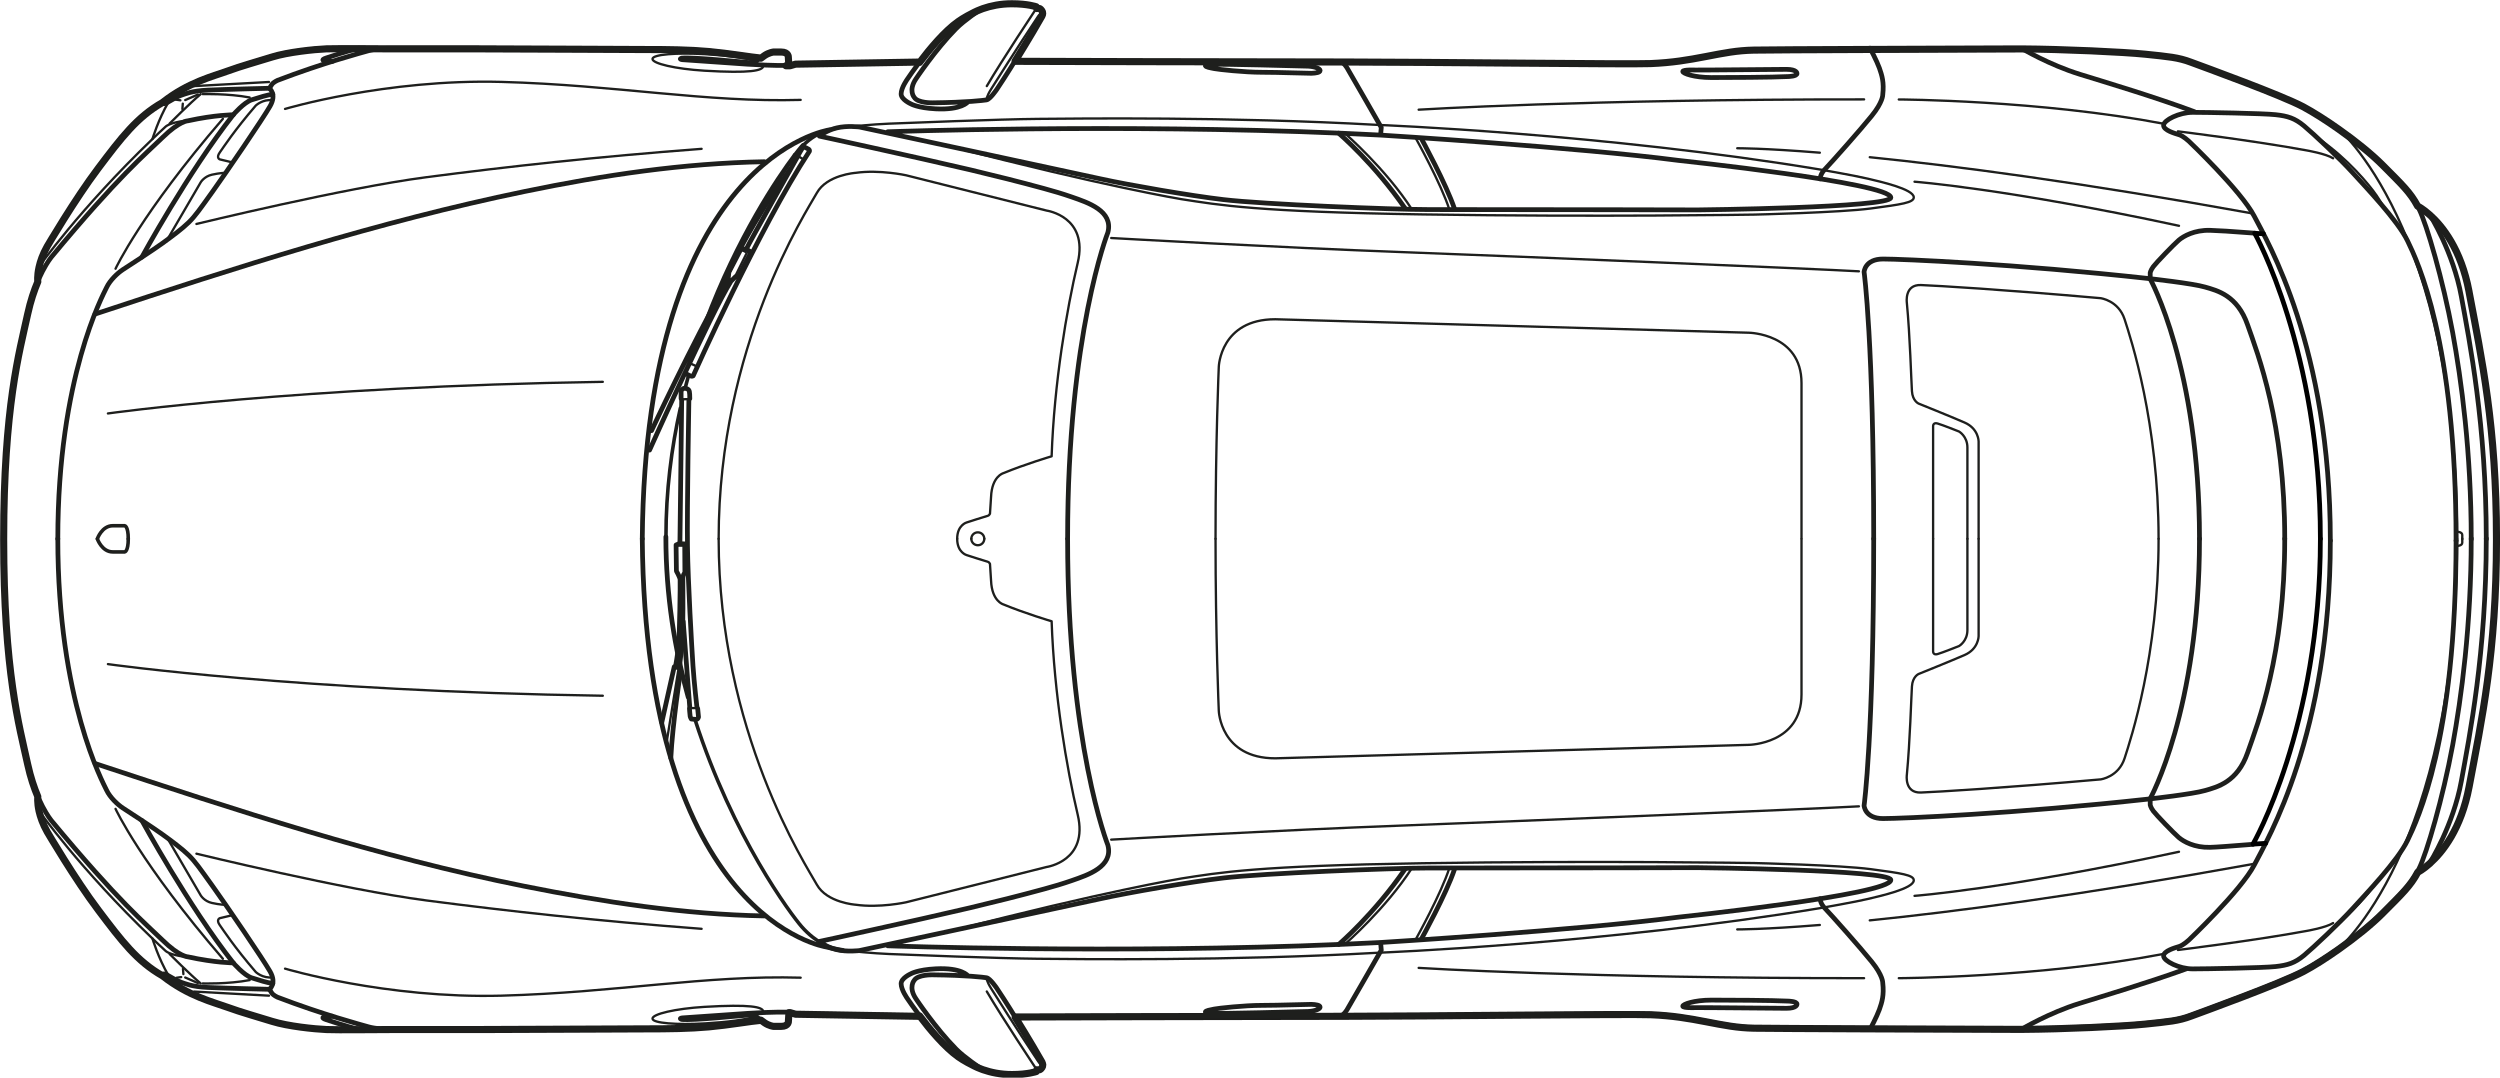 <?xml version="1.0" encoding="UTF-8"?>
<svg id="Ebene_1" data-name="Ebene 1" xmlns="http://www.w3.org/2000/svg" viewBox="0 0 298.82 128.81">
  <defs>
    <style>
      .cls-1 {
        stroke-width: 0px;
      }

      .cls-1, .cls-2, .cls-3, .cls-4, .cls-5, .cls-6, .cls-7, .cls-8, .cls-9 {
        fill: none;
      }

      .cls-2 {
        stroke: #000;
      }

      .cls-2, .cls-3, .cls-4, .cls-5, .cls-6, .cls-7, .cls-8, .cls-9 {
        stroke-linecap: round;
        stroke-linejoin: round;
      }

      .cls-2, .cls-4 {
        stroke-width: .57px;
      }

      .cls-3 {
        stroke-width: .57px;
      }

      .cls-3, .cls-4, .cls-6, .cls-7, .cls-8, .cls-9 {
        stroke: #1e1f1d;
      }

      .cls-5 {
        stroke: #1d1d1b;
        stroke-width: .85px;
      }

      .cls-6 {
        stroke-width: .43px;
      }

      .cls-7 {
        stroke-width: .43px;
      }

      .cls-8 {
        stroke-width: .28px;
      }

      .cls-9 {
        stroke-width: .28px;
      }
    </style>
  </defs>
  <g>
    <path class="cls-1" d="M287.78,28.8c-1.17-2.43-5.08-6.53-6.6-8.19-.48-.52-1.11-1.16-1.79-1.83-1.49-1.47-3.21-3.07-3.98-3.72-1.12-.94-1.97-1.19-3.4-1.34-1.44-.16-8.3-.28-9.91-.28s-3.47.94-3.48,1.54c-.02.54,1.07.89,1.66,1.07.09.03.16.05.22.07.48.16,1.13.77,1.13.77,0,0,6.26,5.95,7.82,8.95,1.56,3.01,9.09,15.63,9.09,38.79s-7.53,35.77-9.09,38.79-7.82,8.96-7.82,8.96c0,0-.65.61-1.13.76-.06.02-.14.05-.22.07-.6.19-1.67.54-1.65,1.07.01.61,1.87,1.54,3.48,1.54s8.47-.12,9.91-.28c1.44-.16,2.28-.41,3.4-1.34.77-.64,2.49-2.24,3.98-3.71.68-.67,1.31-1.31,1.79-1.83,1.52-1.66,5.43-5.76,6.6-8.19,1.17-2.43,5.8-11.91,5.8-35.83s-4.63-33.39-5.8-35.82Z"/>
    <path class="cls-4" d="M278.54,64.62c0-23.15-7.54-35.77-9.1-38.79-1.56-3.01-7.82-8.96-7.82-8.96,0,0-.66-.61-1.14-.76s-1.89-.53-1.87-1.14,1.87-1.54,3.48-1.54,8.47.12,9.91.28,2.28.41,3.4,1.34,4.25,3.88,5.77,5.55,5.43,5.76,6.6,8.19,5.8,11.91,5.8,35.83"/>
    <path class="cls-9" d="M260.32,15.7s9.13,1.12,15.4,2.28c0,0,2.29.39,3.15.94"/>
    <path class="cls-4" d="M278.54,64.62c0,23.15-7.54,35.77-9.1,38.79-1.56,3.01-7.82,8.96-7.82,8.96,0,0-.66.61-1.14.76s-1.89.53-1.87,1.14,1.87,1.54,3.48,1.54,8.47-.12,9.91-.28,2.28-.41,3.4-1.34,4.25-3.88,5.77-5.55,5.43-5.76,6.6-8.19,5.8-11.91,5.8-35.83"/>
    <path class="cls-9" d="M260.32,113.55s9.13-1.12,15.4-2.28c0,0,2.29-.39,3.15-.94"/>
  </g>
  <path class="cls-5" d="M295.12,34.85c-.95-5.05-3.18-7.81-4.68-9.15-.86-.77-1.47-1.07-1.47-1.07h0c-.86-1.61-1.82-2.52-4.15-4.86-1.37-1.38-3.33-2.95-5.26-4.31-1.55-1.1-3.08-2.06-4.27-2.7-2.68-1.42-11.87-4.75-13.4-5.32-1.52-.58-2.71-.67-5.47-.96-2.62-.27-9.86-.6-14.67-.63-.25,0-.49,0-.73,0-2.46,0-10.22.03-17.42.06-6.74.02-12.99.06-13.97.08-2.03.04-3.56.35-5.74.77-2.19.42-3.99.73-6.59.84-2.56.11-26.3-.18-36.97-.19h-.63c-10.34,0-38.33-.08-38.33-.08l-.04-.03c1.56-2.52,3.03-5.03,3.2-5.36.07-.13.1-.24.1-.33.01-.26-.16-.41-.26-.52-.15-.15-.45-.07-.45-.07l-.06-.21s-1.01-.36-2.91-.36c-1.36,0-2.52.25-3.47.58-.09.03-.18.07-.26.1-.29.11-.54.22-.78.34-1.25.62-1.91,1.11-1.91,1.11-1.63,1.15-3.41,3.29-4.61,4.88l-.05-.04-14.78.25-.65.19h-.5c.12,0,.24,0,.35,0l-.06-1.01s.06-.63-.86-.63h-.92s-.54.06-1.09.44c-.13.09-.27.2-.41.3l-.02-.02c-1.13-.1-3.86-.57-6.2-.78-2.34-.21-4.75-.24-7.71-.24s-15.68-.08-19.85-.08h-10.58s-1.82-.02-3.71-.02c-1.59,0-3.23,0-3.88.02-1.44.06-4.6.39-6.46.97-1.86.58-3.69,1.08-5.33,1.68-1.63.61-4.68,1.31-7.79,3.77-3.04,1.74-4.88,4.15-7.67,7.85-2.79,3.69-6.11,9.35-6.11,9.35-.53.94-.82,1.79-.97,2.48h0c-.24,1.08-.15,1.74-.15,1.74-.43,1.01-.87,2.3-1.21,3.86-.98,4.52-2.87,11.05-2.87,26.91s1.89,22.4,2.87,26.91c.34,1.56.78,2.84,1.21,3.86,0,0-.08.67.15,1.73h0c.16.69.44,1.54.98,2.49,0,0,3.32,5.66,6.11,9.35,2.79,3.7,4.62,6.11,7.67,7.85,3.12,2.46,6.16,3.17,7.79,3.77,1.64.6,3.47,1.1,5.33,1.68,1.86.58,5.03.91,6.46.97.66.03,2.3.03,3.9.02,1.88,0,3.69-.02,3.69-.02h10.58c4.17,0,16.89-.08,19.85-.08s5.37-.03,7.71-.24c2.34-.21,5.07-.69,6.2-.78l.02-.02c.14.1.27.21.41.3.54.38,1.09.44,1.09.44h.92c.92,0,.86-.64.86-.64l.06-1h.15s.65.19.65.19l14.78.25.05-.04c1.2,1.59,2.98,3.72,4.61,4.88,0,0,.66.49,1.91,1.1.24.12.5.24.78.34.08.03.17.07.26.1.95.33,2.11.58,3.47.58,1.9,0,2.91-.36,2.91-.36l.06-.21s.3.07.45-.07c.1-.11.27-.25.26-.52-.01-.09-.04-.2-.1-.33-.17-.33-1.64-2.84-3.2-5.36l.05-.03s27.99-.08,38.33-.08h.63c10.67-.01,34.42-.3,36.97-.19,2.6.11,4.4.42,6.59.84,2.18.42,3.71.73,5.74.77.98.02,7.24.05,13.97.08,7.2.03,14.96.06,17.42.06.24,0,.48,0,.73,0,4.81-.03,12.04-.35,14.67-.63,2.76-.29,3.95-.38,5.47-.96,1.54-.57,10.72-3.9,13.4-5.32,1.19-.63,2.71-1.59,4.25-2.68,1.94-1.37,3.91-2.94,5.28-4.33,2.33-2.34,3.29-3.25,4.15-4.86h0s.61-.3,1.47-1.07c0,0,0,0,0-.01,1.49-1.33,3.72-4.1,4.67-9.14,1.49-7.91,3.27-16.01,3.27-29.52v-.08c0-13.51-1.78-21.61-3.27-29.52Z"/>
  <g>
    <path class="cls-3" d="M94.4,20.32c-2.26,3.02-6.03,8.69-9.2,16.37"/>
    <path class="cls-3" d="M82.26,83.32c-1.6-5.7-2.67-12.14-2.67-19.15"/>
    <path class="cls-6" d="M99.46,113.33s-1.86-.54-3.64-2.57c-1.22-1.39-8.22-10.7-12.73-24.7"/>
    <path class="cls-6" d="M81.32,48.79c-1.06,4.72-1.72,9.88-1.72,15.38"/>
    <path class="cls-6" d="M82.26,45.03c-.13.46-.26.93-.38,1.41"/>
    <path class="cls-4" d="M95.03,18.56c-2.03,2.68-6.86,9.84-10.65,19.99"/>
    <path class="cls-3" d="M96,17.38c-.06.07-.12.13-.18.2-.16.19-.43.52-.78.98"/>
    <path class="cls-6" d="M100.02,15.31s-2.26.23-4.02,2.07"/>
    <path class="cls-3" d="M223.96,64.4c0-23.6-1.15-31.89-1.15-31.89,0,0,.08-1.55,2.27-1.55s15.59.56,31.9,2.35c0,0,5.13.57,6.58,1,1.46.42,3.87,1,5.09,4.52,1.23,3.52,4.44,11.64,4.44,25.58"/>
    <path class="cls-8" d="M236.5,64.4v-11.64s0-1.53-1.69-2.26c-1.68-.73-5.48-2.26-5.48-2.26,0,0-.73-.31-.8-1.49-.08-1.19-.23-6.62-.61-10.57,0,0-.31-2.18,1.68-2.11,1.99.08,9.84.54,21.48,1.57,0,0,2.14.27,2.87,2.53.73,2.26,4.06,12.27,4.06,26.23"/>
    <path class="cls-3" d="M256.99,33.31s5.91,10.59,5.91,31.09"/>
    <path class="cls-8" d="M231.06,64.4v-13.48s0-.46.53-.3c.54.15,2.57.96,2.57.96,0,0,1,.57,1,1.91v10.91"/>
    <path class="cls-3" d="M257.01,33.14v-.52s.03-.29.37-.75c.34-.46,2.47-2.67,3.04-3.16.58-.49,1.87-1.23,3.74-1.18.83.02,2.51.12,5.34.34"/>
    <path class="cls-3" d="M77.64,53.8s7.28-16.23,9.73-20.18l.57-.57.25.08,1.59-3-.63-.36h-.59l-1.44,2.77-.09.86c-4.52,8.12-9.15,18.07-9.15,18.07"/>
    <line class="cls-8" x1="87.98" y1="32.82" x2="89.23" y2="30.29"/>
    <line class="cls-8" x1="88.63" y1="29.85" x2="89.13" y2="30.12"/>
    <line class="cls-8" x1="89.38" y1="30.17" x2="89.61" y2="30.14"/>
    <path class="cls-3" d="M89.2,29.78c.26-.61,6.14-11.07,6.14-11.07l.02-.07s.46-.83.56-.96c.1-.13.29-.07.29-.07,0,0,.36.16.47.24.11.08.07.23.07.23-6.03,9.22-13.9,26.85-13.9,26.85,0,0-.11.09-.34,0-.23-.09-.57-.3-.57-.3"/>
    <polyline class="cls-8" points="82.51 43.44 83.09 43.7 83.21 43.83"/>
    <line class="cls-8" x1="95.43" y1="18.68" x2="96.01" y2="19.03"/>
    <path class="cls-3" d="M79.1,86.35l1.49-6.65.54.11.23.27s-.99,6.56-1.18,10.52"/>
    <line class="cls-8" x1="81.09" y1="80.01" x2="79.68" y2="88.73"/>
    <path class="cls-4" d="M80.74,79.7s.29-1.64.38-2.59c.1-.94.21-7.54.17-7.85-.04-.31-.44-1-.44-1l-.04-3.12.36-.16.8.04.06,3.31-.31.33s-.1.27-.1.5.06,6.55-.1,7.91c-.15,1.36-.32,2.74-.32,2.74"/>
    <line class="cls-8" x1="80.97" y1="65.21" x2="81.58" y2="65.22"/>
    <line class="cls-8" x1="81.88" y1="65.11" x2="81.78" y2="65.18"/>
    <line class="cls-8" x1="81.7" y1="65.31" x2="81.72" y2="68.46"/>
    <path class="cls-3" d="M81.27,64.85l.21-17.01-.07-.2v-.91s.15-.32.41-.32.4.09.52.23c.11.14.11.86.11,1.01l-.11.12s-.23,13.09-.17,17.46c.06,4.37.52,12.26.66,14.36.14,2.1.47,4.93.47,4.93l.09.16.1,1.03s-.05.23-.2.26c-.14.03-.66-.03-.66-.03,0,0-.11-.17-.14-.34-.03-.17-.08-.91-.08-.91l.03-.22-.78-10.19"/>
    <line class="cls-8" x1="82.48" y1="84.63" x2="83.19" y2="84.64"/>
    <line class="cls-8" x1="81.58" y1="47.72" x2="82.27" y2="47.71"/>
    <path class="cls-7" d="M11.64,64.39s.54-1.55,1.84-1.55h1.43s.42.05.42,1.56"/>
    <path class="cls-8" d="M116.1,64.4c0-.43.35-.77.78-.77s.77.34.77.77"/>
    <path class="cls-3" d="M94.28,7.82l-.06-1.01s.06-.63-.86-.63h-.92s-.54.06-1.09.43c-.55.37-1.09.92-1.93.86-.83-.06-6.6-.66-7.93-.52,0,0-.41.11.05.18,0,0,6.85.48,7.79.54.94.06,3.31.19,4.94.15Z"/>
    <path class="cls-8" d="M91.23,7.91c-.08.53-1.5.87-7.04.54-3.46-.21-6.23-.86-6.2-1.41.04-.54,2.87-.76,6.33-.56,2.78.16,4.77.45,5.88.78"/>
    <path class="cls-3" d="M117.22,1.12s-1.95,1.29-2.94,2.3c-2.46,2.49-4.8,6.01-4.8,6.01-.94,1.39-.2,2.21-.2,2.21.43.7,2.2.65,2.2.65,4.2-.05,6.02-.29,6.44-.35.41-.06,1.2-1.22,1.2-1.22,2.02-3,5.15-8.31,5.4-8.8.25-.49-.01-.7-.16-.85-.14-.14-.45-.07-.45-.07l-.06-.22s-1.01-.36-2.91-.36c-1.36,0-2.52.25-3.47.59-.39.14-.74.29-1.05.44-1.25.61-1.9,1.11-1.9,1.11-2.81,1.99-6.06,6.89-6.06,6.89,0,0-.75,1.04-.75,1.78,0,.67,1.15,1.18,1.15,1.18,0,0,.8.49,2.99.6,3.11.16,3.84-.83,3.84-.83"/>
    <path class="cls-8" d="M117.91,11.94s-.03-.36.57-1.31c.6-.95,2.96-4.72,5.61-8.69,0,0,.32-.47.52-.36"/>
    <path class="cls-8" d="M123.81,1.1s-4,6.02-5.86,9.19"/>
    <polyline class="cls-3" points="94.43 7.83 95.08 7.64 109.86 7.39"/>
    <path class="cls-3" d="M121.37,7.32s27.99.08,38.33.08,34.99.31,37.6.19c2.6-.12,4.4-.42,6.59-.84,2.18-.42,3.71-.73,5.74-.77,2.03-.04,26.63-.13,31.39-.13s12.64.34,15.39.63c2.75.29,3.94.38,5.47.96,1.53.57,10.72,3.9,13.4,5.32,2.68,1.42,7.07,4.53,9.53,7.01,2.49,2.51,3.41,3.37,4.33,5.21.92,1.84,2.86,8.47,4.02,14.76,1.03,5.63,2.22,14.28,2.22,24.72"/>
    <path class="cls-3" d="M288.98,24.62s4.65,2.3,6.15,10.22c1.49,7.93,3.27,16.04,3.27,29.6"/>
    <path class="cls-3" d="M241.71,5.82s3.18,1.91,6.89,3.06c2.9.9,8.99,2.71,13.69,4.47"/>
    <path class="cls-3" d="M160.33,7.39s.34.17.66.69c.32.52,4.11,7.15,4.11,7.15l-.07.81"/>
    <path class="cls-3" d="M160.01,15.92s4.28,3.66,7.96,9.02"/>
    <path class="cls-3" d="M169.89,16.56s3.01,5.51,3.97,8.42"/>
    <path class="cls-8" d="M160.81,15.99s4.85,4.23,7.96,9.05"/>
    <path class="cls-8" d="M169.2,16.48s3.09,5.54,4.05,8.6"/>
    <path class="cls-8" d="M132.82,28.45s20.29,1.15,34.69,1.68c14.4.54,49.47,2,54.68,2.3"/>
    <path class="cls-3" d="M144.95,7.68s-.88-.01-.88.16.58.26,1.07.36c.5.1,3.58.44,5.69.44s5.34.13,5.91.12c.57-.02,1.05-.1,1.05-.33s-.64-.48-1.42-.52c-.79-.04-10.7-.27-11.42-.23Z"/>
    <path class="cls-3" d="M223.52,5.76s.8,1.49,1.12,2.38c.31.89.57,1.69.4,3.19,0,0,.03.86-1.32,2.52-1.35,1.67-4.68,5.43-5.69,6.49,0,0-.44.46-.47,1.04"/>
    <path class="cls-3" d="M202.6,8.37s-1.44-.06-1.46.17c-.02.23,1.36.73,3.41.73s7.26-.02,9.19-.12c0,0,1.09-.02,1.05-.38,0,0,.02-.48-1.26-.48-1.13,0-10.15.1-10.93.08"/>
    <path class="cls-8" d="M293.68,63.55s.63.02.63.39,0,.51,0,.51"/>
    <path class="cls-8" d="M12.9,49.42s22.68-3.22,59.15-3.78"/>
    <path class="cls-8" d="M169.57,13.11s19.98-1.25,53.24-1.23"/>
    <path class="cls-8" d="M226.96,11.89s16.78.07,31.72,2.91"/>
    <path class="cls-8" d="M223.49,18.79c9.97,1.01,24.95,2.96,45.79,6.73"/>
    <path class="cls-8" d="M207.65,17.72s3.1-.02,9.87.53"/>
    <path class="cls-8" d="M228.84,21.72s10.94.82,31.61,5.27"/>
    <path class="cls-3" d="M46.59,5.78s-6.16-.06-7.59,0-4.6.39-6.46.97c-1.86.58-3.7,1.08-5.33,1.68s-4.68,1.31-7.79,3.77c0,0-.03.38.53.08s1.23-.74,1.7-.89,1.23-.53,3.21-.62,7.35-.22,7.35-.22c0,0,.1-.19.29-.46.19-.27.66-.48.66-.48,5.4-2.07,10.1-3.32,10.9-3.55.81-.23,2.13-.29,2.13-.29h11.01c4.16,0,16.89.09,19.84.09s5.37.03,7.71.24c2.34.21,5.07.69,6.2.79"/>
    <line class="cls-9" x1="32.15" y1="9.8" x2="23.21" y2="10.29"/>
    <path class="cls-3" d="M32.19,10.56s.93.65.09,2.13-5.26,7.96-6.83,10.15-2.11,2.98-2.9,3.75-1.99,1.66-3.14,2.49c-1.14.83-4.12,2.75-4.73,3.15s-1.53,1.26-1.94,2.13-5.83,10.75-5.83,30.05"/>
    <path class="cls-4" d="M16.96,30.73s5.53-10.15,10.92-17.01c0,0,1.28-1.49,2.21-1.79s1.88-.59,2.52-.67"/>
    <path class="cls-9" d="M19.99,28.65l4-6.86s.41-.7,1.34-.91,1.65-.23,1.65-.23"/>
    <path class="cls-9" d="M27.82,19.42l-1.55-.37s-.47-.17,0-.83,1.72-2.6,4.3-5.6c0,0,.82-.79,2.01-.64"/>
    <path class="cls-3" d="M27.89,13.72s-2.15,0-5.43.72c0,0-.99,0-3.04,2s-5.18,4.53-13.29,14.3c0,0-1.85,2.24-2.83,6.76S.43,48.53.43,64.4"/>
    <path class="cls-9" d="M13.81,32.12s3.03-6.56,12.83-17.92"/>
    <path class="cls-4" d="M4.51,33.63s-.23-1.81,1.13-4.22c0,0,3.32-5.66,6.11-9.35,2.79-3.7,4.63-6.11,7.67-7.85"/>
    <path class="cls-9" d="M23.48,26.77s17.68-4.31,27.49-5.59,20.22-2.43,32.89-3.39"/>
    <path class="cls-9" d="M34.07,13.02s12.07-3.6,25.87-3.23c13.8.38,24.44,2.48,35.76,2.15"/>
    <path class="cls-9" d="M4.66,31.89s4.82-6.87,13.56-15.27c.51-.49,1.02-.98,1.56-1.47,0,0,.43-.48,2.36-.72"/>
    <path class="cls-9" d="M18.22,16.62s.7-2.34,1.92-4.42"/>
    <path class="cls-9" d="M20.28,14.76s2.48-2.49,3.71-3.51"/>
    <path class="cls-9" d="M24.23,11.25s3.03-.09,5.61.4"/>
    <line class="cls-9" x1="21.01" y1="11.91" x2="21.56" y2="11.99"/>
    <line class="cls-9" x1="21.8" y1="13.03" x2="21.85" y2="12.39"/>
    <line class="cls-9" x1="22.14" y1="11.96" x2="23.65" y2="11.3"/>
    <path class="cls-4" d="M39.71,7.34l-.93-.07s-.54-.09.21-.34,2.19-.73,3.9-1.17"/>
    <path class="cls-9" d="M277.35,16.72c3.26,2.27,5.82,5.32,6.75,6.69.23.34.52.82.85,1.41"/>
    <path class="cls-3" d="M290.44,25.69s2.79,4.42,3.76,9.75c.97,5.33,2.98,15.35,2.98,29"/>
    <path class="cls-9" d="M279.33,15.24s14.36,11.76,14.36,49.16"/>
    <path class="cls-4" d="M11.36,37.54c16.9-5.58,33.88-11.05,51.33-14.65,9.53-1.97,18.94-3.38,28.67-3.56"/>
    <path class="cls-3" d="M99.1,15.53s-21.93,3.24-22.33,48.88"/>
    <path class="cls-9" d="M114.41,64.4c0-1.64,1.13-1.95,1.13-1.95,0,0,2.41-.78,2.54-.8s.25-.25.25-.25l.13-2.01c.1-2.46,1.46-2.83,1.46-2.83,2.64-1.09,5.78-2.02,5.78-2.02.3-8.75,1.81-17.6,3.12-23.13,1.31-5.53-3.72-6.24-3.72-6.24l-16.8-4.22s-3.17-.7-6.03-.29c0,0-3.43.23-4.64,2.41s-11.73,18.23-11.73,41.34"/>
    <path class="cls-3" d="M223.96,64.4c0,23.6-1.15,31.89-1.15,31.89,0,0,.08,1.55,2.27,1.55s15.59-.56,31.9-2.35c0,0,5.13-.57,6.58-1,1.46-.42,3.87-1,5.09-4.52,1.23-3.52,4.44-11.64,4.44-25.58"/>
    <path class="cls-8" d="M236.5,64.4v11.64s0,1.53-1.69,2.26c-1.68.73-5.48,2.26-5.48,2.26,0,0-.73.31-.8,1.49-.08,1.19-.23,6.62-.61,10.57,0,0-.31,2.18,1.68,2.11,1.99-.08,9.84-.54,21.48-1.57,0,0,2.14-.27,2.87-2.53.73-2.26,4.06-12.27,4.06-26.23"/>
    <path class="cls-3" d="M256.99,95.49s5.91-10.59,5.91-31.09"/>
    <path class="cls-8" d="M231.06,64.4v13.48s0,.46.53.3c.54-.15,2.57-.96,2.57-.96,0,0,1-.57,1-1.91v-10.91"/>
    <path class="cls-3" d="M257.01,95.67v.52s.03.29.37.75c.34.46,2.47,2.67,3.04,3.16.58.49,1.87,1.23,3.74,1.18.82-.02,2.3-.14,5.13-.36"/>
    <path class="cls-7" d="M11.64,64.42s.54,1.55,1.84,1.55h1.43s.42-.05.42-1.56"/>
    <path class="cls-8" d="M116.1,64.4c0,.43.35.77.78.77s.77-.34.77-.77"/>
    <path class="cls-3" d="M94.28,120.98l-.06,1.01s.06.63-.86.63h-.92s-.54-.06-1.09-.43c-.55-.37-1.09-.92-1.93-.86-.83.06-6.6.66-7.93.52,0,0-.41-.11.05-.18,0,0,6.85-.48,7.79-.54.94-.06,3.31-.19,4.94-.15Z"/>
    <path class="cls-8" d="M91.23,120.89c-.08-.53-1.5-.87-7.04-.54-3.46.21-6.23.86-6.2,1.41.04.54,2.87.76,6.33.56,2.78-.16,4.77-.45,5.88-.78"/>
    <path class="cls-3" d="M117.22,127.69s-1.95-1.29-2.94-2.3c-2.46-2.49-4.8-6.01-4.8-6.01-.94-1.39-.2-2.21-.2-2.21.43-.7,2.2-.65,2.2-.65,4.2.05,6.02.29,6.44.35.41.06,1.2,1.22,1.2,1.22,2.02,3,5.15,8.31,5.4,8.8.25.49-.01.7-.16.85-.14.14-.45.07-.45.07l-.06.22s-1.01.36-2.91.36c-1.36,0-2.52-.25-3.47-.59-.39-.14-.74-.29-1.05-.44-1.25-.61-1.9-1.11-1.9-1.11-2.81-1.99-6.06-6.89-6.06-6.89,0,0-.75-1.04-.75-1.78,0-.67,1.15-1.18,1.15-1.18,0,0,.8-.49,2.99-.6,3.11-.16,3.84.83,3.84.83"/>
    <path class="cls-8" d="M117.91,116.86s-.03.36.57,1.31c.6.95,2.96,4.72,5.61,8.69,0,0,.32.47.52.36"/>
    <path class="cls-8" d="M123.81,127.7s-4-6.02-5.86-9.19"/>
    <polyline class="cls-3" points="94.43 120.97 95.08 121.16 109.86 121.41"/>
    <path class="cls-3" d="M121.37,121.49s27.99-.08,38.33-.08,34.99-.31,37.6-.19c2.6.12,4.4.42,6.59.84,2.18.42,3.71.73,5.74.77,2.03.04,26.63.13,31.39.13s12.64-.34,15.39-.63c2.75-.29,3.94-.38,5.47-.96,1.53-.57,10.72-3.9,13.4-5.32,2.68-1.42,7.07-4.53,9.53-7.01,2.49-2.51,3.41-3.37,4.33-5.21.92-1.84,2.86-8.47,4.02-14.76,1.03-5.63,2.22-14.28,2.22-24.72"/>
    <path class="cls-3" d="M288.98,104.18s4.65-2.3,6.15-10.22c1.49-7.93,3.27-16.04,3.27-29.6"/>
    <path class="cls-3" d="M241.71,122.98s3.18-1.91,6.89-3.06c2.71-.84,8.18-2.47,12.71-4.11"/>
    <path class="cls-3" d="M160.33,121.41s.34-.17.66-.69c.32-.52,4.11-7.15,4.11-7.15l-.07-.81"/>
    <path class="cls-3" d="M106.11,113.05s27.42.98,54.37-.18c1.53-.07,3.07-.14,4.59-.22,0,0,23.69-1.47,35.52-3.02,0,0,25.42-2.69,25.42-4.45,0-1.22-23.08-1.47-23.08-1.47,0,0-14.83.04-32.15.04-4.44,0-19.82.63-24.54,1.19-3.86.45-11.24,1.72-14.73,2.49-3.48.77-28.78,6.19-28.78,6.19,0,0-1.47.19-2.72-.11s-2.07-.98-2.07-.98c.62-.13,1.23-.27,1.85-.4,1.53-.34,3.06-.67,4.59-1.01,1.96-.43,3.92-.87,5.88-1.31s3.81-.87,5.72-1.31c2.95-.7,5.9-1.44,8.83-2.24,1.11-.3,2.22-.63,3.31-1.01,1.89-.66,4.98-1.65,4.3-4.24,0,0-4.81-12.1-4.81-36.57"/>
    <path class="cls-3" d="M160.01,112.89s4.23-3.62,7.91-8.98"/>
    <path class="cls-3" d="M169.89,112.25s3-5.43,3.96-8.34"/>
    <path class="cls-8" d="M160.81,112.81s4.85-4.23,7.96-9.05"/>
    <path class="cls-8" d="M169.2,112.32s3.09-5.54,4.05-8.6"/>
    <path class="cls-8" d="M132.82,100.36s20.29-1.15,34.69-1.68c14.4-.54,49.47-2,54.68-2.3"/>
    <path class="cls-3" d="M144.95,121.13s-.88.01-.88-.16.58-.26,1.07-.36c.5-.1,3.58-.44,5.69-.44s5.34-.13,5.91-.12c.57.02,1.05.1,1.05.33s-.64.48-1.42.52c-.79.04-10.7.27-11.42.23Z"/>
    <path class="cls-3" d="M223.52,123.04s.8-1.49,1.12-2.38c.31-.89.57-1.69.4-3.19,0,0,.03-.86-1.32-2.52-1.35-1.67-4.68-5.43-5.69-6.49,0,0-.44-.46-.47-1.04"/>
    <path class="cls-3" d="M202.6,120.44s-1.44.06-1.46-.17c-.02-.23,1.36-.73,3.41-.73s7.26.02,9.19.12c0,0,1.09.02,1.05.38,0,0,.02.48-1.26.48-1.13,0-10.15-.1-10.93-.08"/>
    <path class="cls-8" d="M293.68,65.26s.63-.02.63-.39,0-.51,0-.51"/>
    <path class="cls-8" d="M12.9,79.38s22.68,3.22,59.15,3.78"/>
    <path class="cls-8" d="M169.57,115.69s19.98,1.25,53.24,1.23"/>
    <path class="cls-8" d="M226.96,116.92s16.73-.07,31.66-2.9"/>
    <path class="cls-8" d="M223.49,110.01c10.01-1.01,25.07-2.98,46.05-6.78"/>
    <path class="cls-8" d="M207.65,111.09s3.1.02,9.87-.53"/>
    <path class="cls-8" d="M228.84,107.08s10.94-.82,31.61-5.27"/>
    <path class="cls-3" d="M46.59,123.02s-6.16.06-7.59,0-4.6-.39-6.46-.97-3.7-1.08-5.33-1.68-4.68-1.31-7.79-3.77c0,0-.03-.38.53-.08s1.23.74,1.7.89,1.23.53,3.21.62,7.35.22,7.35.22c0,0,.1.19.29.46.19.27.66.48.66.48,5.4,2.07,10.1,3.32,10.9,3.55.81.23,2.13.29,2.13.29h11.01c4.16,0,16.89-.09,19.84-.09s5.37-.03,7.71-.24c2.34-.21,5.07-.69,6.2-.79"/>
    <line class="cls-9" x1="32.15" y1="119.01" x2="23.21" y2="118.52"/>
    <path class="cls-3" d="M32.19,118.25s.93-.65.09-2.13-5.26-7.96-6.83-10.15c-1.57-2.19-2.11-2.98-2.9-3.75s-1.99-1.66-3.14-2.49-4.12-2.75-4.73-3.15-1.53-1.26-1.94-2.13-5.83-10.75-5.83-30.05"/>
    <path class="cls-4" d="M16.96,98.08s5.53,10.15,10.92,17.01c0,0,1.28,1.49,2.21,1.79s1.88.59,2.52.67"/>
    <path class="cls-9" d="M19.99,100.16l4,6.86s.41.7,1.34.91,1.65.23,1.65.23"/>
    <path class="cls-9" d="M27.82,109.38l-1.55.37s-.47.17,0,.83,1.72,2.6,4.3,5.6c0,0,.82.79,2.01.64"/>
    <path class="cls-3" d="M27.89,115.09s-2.15,0-5.43-.72c0,0-.99,0-3.04-2s-5.18-4.53-13.29-14.3c0,0-1.85-2.24-2.83-6.76S.43,80.27.43,64.4"/>
    <path class="cls-9" d="M13.81,96.68s3.03,6.56,12.83,17.92"/>
    <path class="cls-4" d="M4.51,95.18s-.23,1.81,1.13,4.22c0,0,3.32,5.66,6.11,9.35s4.63,6.11,7.67,7.85"/>
    <path class="cls-9" d="M23.48,102.04s17.68,4.31,27.49,5.59c9.81,1.28,20.22,2.43,32.89,3.39"/>
    <path class="cls-9" d="M34.07,115.78s12.07,3.6,25.87,3.23c13.8-.38,24.44-2.48,35.76-2.15"/>
    <path class="cls-9" d="M4.66,96.91s4.82,6.87,13.56,15.27c.51.49,1.02.98,1.56,1.47,0,0,.43.48,2.36.72"/>
    <path class="cls-9" d="M18.22,112.18s.7,2.34,1.92,4.42"/>
    <path class="cls-9" d="M20.28,114.04s2.48,2.49,3.71,3.51"/>
    <path class="cls-9" d="M24.23,117.55s3.03.09,5.61-.4"/>
    <line class="cls-9" x1="21.1" y1="116.87" x2="21.66" y2="116.79"/>
    <line class="cls-9" x1="21.87" y1="115.79" x2="21.92" y2="116.43"/>
    <line class="cls-9" x1="22.14" y1="116.84" x2="23.65" y2="117.5"/>
    <path class="cls-4" d="M39.71,121.47l-.93.07s-.54.09.21.34,2.19.73,3.9,1.17"/>
    <path class="cls-9" d="M279.2,110.67c2.21-1.86,3.92-3.89,4.74-5.04"/>
    <path class="cls-3" d="M290.44,103.11s2.79-4.42,3.76-9.75c.97-5.33,2.98-15.35,2.98-29"/>
    <path class="cls-9" d="M279.33,113.57s14.36-11.76,14.36-49.16"/>
    <path class="cls-4" d="M11.36,91.26c16.87,5.57,33.82,11.17,51.27,14.66,9.45,1.89,19.09,3.38,28.73,3.56"/>
    <path class="cls-9" d="M101.83,113.69s2.43.26,4.43.34c2,.08,13.22.53,17.82.57,4.6.04,22.78.28,40.62-.72,0,0,27.02-1.04,52.9-5.34,0,0,4.26-.75,5.67-1.09s5.48-1.23,5.48-2.23c0-.63-1.45-.84-5.14-1.33-3.7-.49-13.9-.73-13.9-.73,0,0-18.62-.31-39.6.02-19.92.31-24.37,1.12-28.88,1.82,0,0-9.33,1.54-27.43,6.25"/>
    <path class="cls-3" d="M106.11,15.75s27.42-.98,54.37.18c1.53.07,3.07.14,4.59.22,0,0,23.69,1.47,35.52,3.02,0,0,25.42,2.69,25.42,4.45,0,1.22-23.08,1.47-23.08,1.47,0,0-14.83-.04-32.15-.04-4.44,0-19.82-.63-24.54-1.19-3.86-.45-11.24-1.72-14.73-2.49-3.48-.77-28.78-6.19-28.78-6.19,0,0-1.47-.19-2.72.11s-2.07.98-2.07.98c.62.13,1.23.27,1.85.4,1.53.34,3.06.67,4.59,1.01,1.96.43,3.92.87,5.88,1.31s3.81.87,5.72,1.31c2.95.7,5.9,1.44,8.83,2.24,1.11.3,2.22.63,3.31,1.01,1.89.66,4.98,1.65,4.3,4.24,0,0-4.81,12.1-4.81,36.57"/>
    <path class="cls-9" d="M101.83,15.12s2.43-.26,4.43-.34c2-.08,13.22-.53,17.82-.57,4.6-.04,22.78-.28,40.62.72,0,0,27.02,1.04,52.9,5.34,0,0,4.26.75,5.67,1.09s5.48,1.23,5.48,2.23c0,.63-1.45.84-5.14,1.33-3.7.49-13.9.73-13.9.73,0,0-18.62.31-39.6-.02-19.92-.31-24.37-1.12-28.88-1.82,0,0-9.33-1.54-27.43-6.25"/>
    <path class="cls-3" d="M76.77,64.4c.4,45.63,22,48.79,22,48.79,0,0,1.32.33,1.96.41"/>
    <path class="cls-9" d="M114.41,64.4c0,1.64,1.13,1.95,1.13,1.95,0,0,2.41.78,2.54.8s.25.25.25.25l.13,2.01c.1,2.46,1.46,2.83,1.46,2.83,2.64,1.09,5.78,2.02,5.78,2.02.3,8.75,1.81,17.6,3.12,23.13,1.31,5.53-3.72,6.24-3.72,6.24l-16.8,4.22s-3.17.7-6.03.29c0,0-3.43-.23-4.64-2.41-1.21-2.19-11.73-18.23-11.73-41.34"/>
  </g>
  <path class="cls-2" d="M277.35,64.4c0-22.57-7.85-36.52-7.85-36.52,0,0,.39.02,1.05.07"/>
  <path class="cls-2" d="M277.35,64.4c0,22.57-8.06,36.5-8.06,36.5,0,0,.57-.03,1.52-.1"/>
  <path class="cls-8" d="M145.29,64.4c0-11.59.39-20.57.39-20.57,0,0,.19-5.67,6.75-5.67l56.61,1.61s6.29.1,6.29,6.02v18.57"/>
  <path class="cls-8" d="M145.29,64.4c0,11.59.39,20.57.39,20.57,0,0,.19,5.67,6.75,5.67l56.61-1.61s6.29-.1,6.29-6.02v-18.57"/>
</svg>